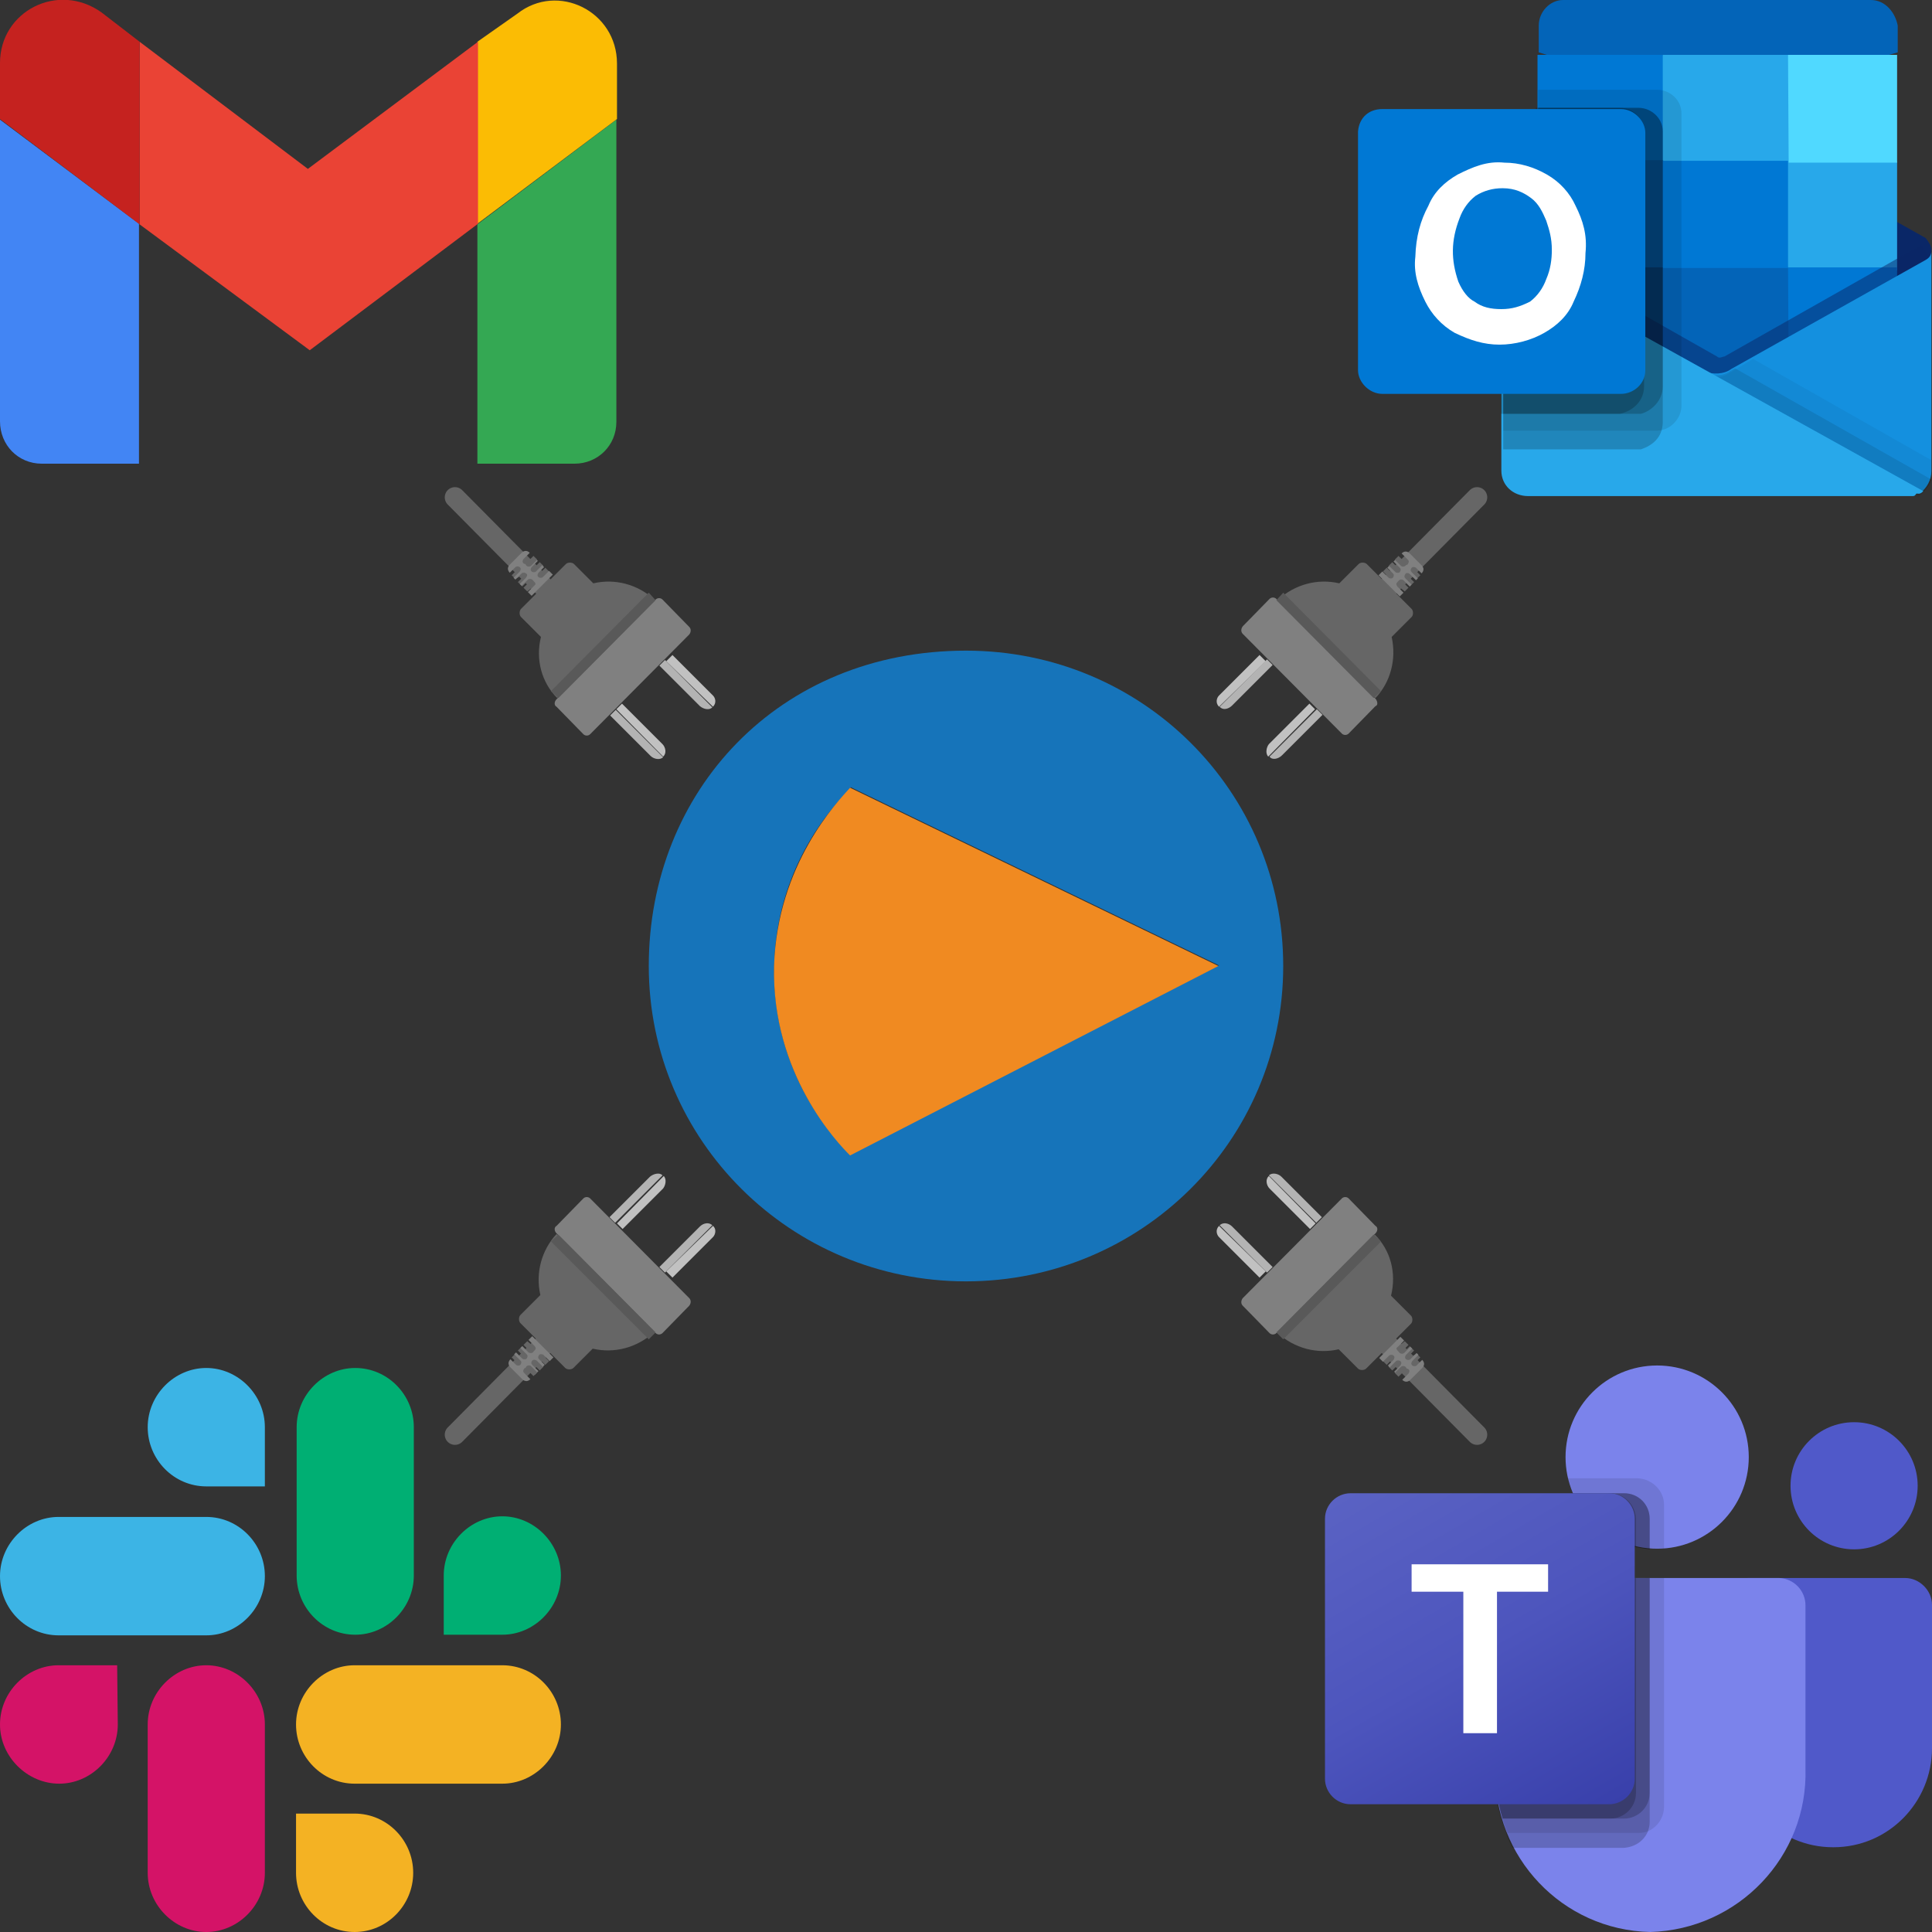 <?xml version="1.0" encoding="utf-8"?>
<!-- Generator: Adobe Illustrator 27.0.1, SVG Export Plug-In . SVG Version: 6.00 Build 0)  -->
<svg version="1.1" id="Layer_1" xmlns="http://www.w3.org/2000/svg" xmlns:xlink="http://www.w3.org/1999/xlink" x="0px" y="0px"
	 width="310px" height="310px" viewBox="0 0 310 310" style="enable-background:new 0 0 310 310;" xml:space="preserve">
<rect x="0" y="0" width="310" height="310" fill="#333333" stroke="none"/>
<style type="text/css">
	.st0{fill:#0364B8;}
	.st1{fill:#0A2767;}
	.st2{fill:#28A8EA;}
	.st3{fill:#0078D4;}
	.st4{fill:#50D9FF;}
	.st5{fill:none;}
	.st6{fill:#064A8C;}
	.st7{opacity:0.5;fill:#0A2767;enable-background:new    ;}
	.st8{fill:#1490DF;}
	.st9{opacity:5.000000e-02;enable-background:new    ;}
	.st10{opacity:0.1;enable-background:new    ;}
	.st11{opacity:0.2;enable-background:new    ;}
	.st12{fill:#FFFFFF;}
	.st13{fill:#1674BA;}
	.st14{fill:#F08A21;}
	.st15{fill:none;stroke:#666666;stroke-width:3.272;stroke-linecap:round;stroke-linejoin:round;stroke-miterlimit:10;}
	.st16{fill:#808080;}
	.st17{fill:#666666;}
	.st18{fill:#595959;}
	.st19{fill:#C1C1C1;}
	.st20{fill:#B3B3B3;}
	.st21{fill:#4285F4;}
	.st22{fill:#34A853;}
	.st23{fill:#FBBC04;}
	.st24{fill:#EA4335;}
	.st25{fill:#C5221F;}
	.st26{fill:#D41367;}
	.st27{fill:#3CB4E5;}
	.st28{fill:#00AF73;}
	.st29{fill:#F4B223;}
	.st30{fill:#5059C9;}
	.st31{fill:#7B83EB;}
	.st32{fill:url(#SVGID_1_);}
</style>
<g>
	<path class="st0" d="M300.2,0h-49.4c-2.1,0-3.9,1.9-3.9,4.1l0,0v4.3l27.9,8.7l29.7-8.7V4.1C304.1,2,302.5,0,300.2,0z"/>
	<path class="st1" d="M309,44.2c0.4-1.2,0.9-2.7,0.9-4.1c0-0.7-0.4-1.2-0.9-1.9l0,0l0,0l-31.2-17.5l-0.4-0.4c-1.2-0.7-2.6-0.7-3.9,0
		c0,0-0.4,0-0.4,0.4l-31.2,17.5l0,0l0,0c-0.7,0.4-0.9,0.9-0.9,1.9c0.4,1.6,0.7,2.7,0.9,4.1l32.9,24.2L309,44.2z"/>
	<path class="st2" d="M286.9,8.8h-20.1l-5.6,8.7l5.6,8.7l20.1,17.2h17.5V26L286.9,8.8z"/>
	<path class="st3" d="M246.7,8.8h20.1v17.3h-20.1V8.8z"/>
	<path class="st4" d="M286.9,8.8h17.5v17.3H287L286.9,8.8L286.9,8.8z"/>
	<path class="st0" d="M286.9,42.9l-20.1-17.2h-20.1v17.2l20.1,17.2l31.2,5L286.9,42.9z"/>
	<path class="st5" d="M246.7,8.8h57.7"/>
	<path class="st3" d="M266.8,25.8h20.1V43h-20.1V25.8z"/>
	<path class="st6" d="M246.7,42.9h20.1v17.2h-20.1V42.9z"/>
	<path class="st3" d="M286.9,42.9h17.5v17.2H287L286.9,42.9L286.9,42.9z"/>
	<path class="st7" d="M276.1,66.5l-33.8-24.8l1.6-2.4c0,0,30.9,17.5,31.6,17.9c0.4,0.4,0.9,0,1.2,0l31.6-17.9l1.6,2.4L276.1,66.5z"
		/>
	<path class="st8" d="M309,41.7L309,41.7L309,41.7l-31.2,17.5c-1.2,0.9-3,0.9-4.3,0.4l10.9,14.6l23.6,5l0,0c1.2-0.9,1.9-2.2,1.9-3.6
		V39.9C310,41,309.5,41.4,309,41.7z"/>
	<path class="st9" d="M310,76.1v-2.2l-28.7-16.3l-3.7,2.2c-1.2,0.9-3,0.9-4.3,0.4l10.9,14.6l23.6,5l0,0
		C309.3,78.7,310,77.2,310,76.1z"/>
	<path class="st10" d="M310,77l-31.6-17.9l-0.7,0.4c-1.2,0.9-3,0.9-4.3,0.4l10.9,14.6l23.6,5l0,0C309,78.7,309.5,78,310,77L310,77z"
		/>
	<path class="st2" d="M241.8,41.7L241.8,41.7L241.8,41.7L241.8,41.7c-0.7-0.4-0.9-0.9-0.9-1.9v35.7c0,2.4,1.9,4.1,4.3,4.1l0,0h60.4
		c0.4,0,0.7,0,1.2,0c0.4,0,0.4,0,0.7-0.4c0,0,0,0,0.4,0s0.7-0.4,0.7-0.4l0,0L241.8,41.7z"/>
	<path class="st10" d="M269.8,65.1V18.2c0-2.2-1.9-3.8-3.9-3.8h-19.1v21.5l-4.7,2.7l0,0l0,0c-0.7,0.4-0.9,0.9-0.9,1.9l0,0l0,0v28.6
		H266C268.1,69,269.8,67.1,269.8,65.1z"/>
	<path class="st11" d="M266.8,67.7V21.1c0-2.2-1.9-3.8-3.9-3.8h-16.1v18.5l-4.7,2.7l0,0l0,0c-0.7,0.4-0.9,0.9-0.9,1.9l0,0l0,0v31.7
		h22.1C265.1,71.5,266.8,70.2,266.8,67.7z"/>
	<path class="st11" d="M266.8,62V21.1c0-2.2-1.9-3.8-3.9-3.8h-16.1v18.5l-4.7,2.7l0,0l0,0c-0.7,0.4-0.9,0.9-0.9,1.9l0,0l0,0v26h22.1
		C265.1,65.9,266.8,64.2,266.8,62z"/>
	<path class="st11" d="M263.8,62V21.1c0-2.2-1.9-3.8-3.9-3.8h-13.5v18.5l-4.7,2.7l0,0l0,0c-0.7,0.4-0.9,0.9-0.9,1.9l0,0l0,0v26h19.1
		C262.2,65.9,263.8,64.2,263.8,62z"/>
	<path class="st3" d="M221.8,17.5h38.3c2.1,0,3.9,1.9,3.9,3.8l0,0v38.1c0,2.2-1.9,3.8-3.9,3.8l0,0h-38.3c-2.1,0-3.9-1.9-3.9-3.8l0,0
		V21.1C218.1,18.8,219.7,17.5,221.8,17.5L221.8,17.5z"/>
	<path class="st12" d="M229.2,33c0.9-2.2,2.6-3.8,4.7-5c2.4-1.2,4.7-2.2,7.5-1.9c2.4,0,4.7,0.7,6.8,1.9c2.1,1.2,3.7,3,4.6,5
		c1.2,2.4,1.9,4.7,1.6,7.6c0,2.7-0.7,5.3-1.9,7.8c-0.9,2.2-2.6,3.8-4.7,5c-2.1,1.2-4.7,1.9-7.2,1.9s-4.7-0.7-7.2-1.9
		c-2.1-1.2-3.7-3-4.7-5c-1.2-2.4-1.9-4.7-1.6-7.2C227.2,38,227.9,35.4,229.2,33L229.2,33z M234,45.2c0.7,1.6,1.6,2.7,2.6,3.2
		c1.2,0.9,2.6,1.2,4.3,1.2s3-0.4,4.6-1.2c1.2-0.9,2.1-2.2,2.6-3.6c0.7-1.6,0.9-3.2,0.9-4.7c0-1.9-0.4-3.2-0.9-4.7
		c-0.6-1.4-1.2-2.7-2.4-3.6c-1.2-0.9-2.6-1.6-4.6-1.6c-1.6,0-3,0.4-4.3,1.2c-1.2,0.9-2.1,2.2-2.6,3.6
		C232.8,38.6,232.8,41.7,234,45.2L234,45.2z"/>
</g>
<g>
	<g>
		<path class="st13" d="M155,104.4c-30.1,0-50.9,22.6-50.9,50.6s22.8,50.6,50.9,50.6s50.9-22.6,50.9-50.6S183.3,104.4,155,104.4z
			 M136.4,185.2L136.4,185.2c-16.3-16.3-16.2-42.5,0-58.6l0.1-0.3l59.1,28.6L136.4,185.2z"/>
	</g>
	<path class="st14" d="M136.4,126.4l59.1,28.6l-59.1,30.4c-2-2-12.6-13-12.2-30.4C124.7,138.7,134.4,128.6,136.4,126.4z"/>
</g>
<g>
	<line class="st15" x1="95.2" y1="207.8" x2="73" y2="230.2"/>
	<g>
		<path class="st16" d="M89.3,196.7l4.3-4.4c0.3-0.3,0.8-0.3,1.1,0l15.9,16c0.3,0.3,0.3,0.8,0,1.2l-4.3,4.4c-0.3,0.3-0.8,0.3-1.1,0
			l-15.9-16C88.9,197.5,88.9,196.9,89.3,196.7z"/>
		<path class="st17" d="M86.7,207.8l-3.2,3.2c-0.3,0.3-0.3,1,0,1.3l7.2,7.2c0.3,0.3,1,0.3,1.3,0l3.1-3.1c3.4,0.8,7.1-0.1,9.9-2.7
			L89.3,198C86.9,200.6,85.9,204.2,86.7,207.8z"/>
		<path class="st17" d="M85.7,216.1l-1.1-0.9l-0.6,0.6l1,1c0.2,0.2,0.4,0.2,0.7,0C86,216.5,85.8,216.1,85.7,216.1L85.7,216.1z"/>
		<path class="st17" d="M86.5,218l1,1l0.6-0.6l-1-1c-0.2-0.2-0.6-0.1-0.7,0S86.3,217.8,86.5,218z"/>
		<path class="st17" d="M84.8,217l-1-1l-0.7,0.7l1,1c0.2,0.2,0.4,0.2,0.7,0C85.1,217.4,84.9,217.1,84.8,217L84.8,217z"/>
		<path class="st17" d="M85.6,218.9l1,1l0.6-0.6l-1-1c-0.2-0.2-0.6-0.1-0.7,0C85.3,218.5,85.5,218.6,85.6,218.9z"/>
		<path class="st17" d="M83.9,217.9l-1.2-0.7l-0.6,0.6l1,1c0.2,0.2,0.6,0.1,0.8-0.2C84.2,218.3,84,218,83.9,217.9L83.9,217.9z"/>
		<path class="st16" d="M85.5,217c-0.2,0.2-0.6,0.1-0.7,0l-1-1l-0.3,0.3l1,1c0.2,0.2,0.2,0.4,0,0.7c-0.2,0.2-0.6,0.1-0.7,0l-1-1
			l-0.3,0.3l1,1c0.2,0.2,0.2,0.4,0,0.7c-0.2,0.2-0.6,0.1-0.7,0l-0.9-0.9l0,0c-0.3,0.3-0.5,0.8,0,1.3l1.9,1.9c0.3,0.3,0.8,0.5,1.3,0
			l0,0l-1-1c-0.2-0.2-0.2-0.4,0-0.7c0.2-0.2,0.6-0.1,0.7,0l1,1l0.6-0.6l-1-1c-0.2-0.2-0.2-0.4,0-0.7c0.2-0.2,0.6-0.1,0.7,0l1,1
			l0.3-0.3l-0.9-0.9c-0.2-0.2-0.2-0.4,0-0.7c0.2-0.2,0.6-0.1,0.7,0l1,1l0.6-0.6l-3.4-3.4l-0.6,0.6l1,1C86,216.3,86.1,216.4,85.5,217
			z"/>
		<path class="st17" d="M84.6,219.8l1,1l0.6-0.6l-1-1c-0.2-0.2-0.6-0.1-0.7,0C84.2,219.6,84.3,219.8,84.6,219.8z"/>
		<polygon class="st18" points="88.4,199.2 89.6,198.1 105.2,213.8 104.1,214.9 		"/>
		<path class="st19" d="M106.5,188.7l-7.5,7.6l0.9,0.9l6.5-6.5C106.8,190.2,107,189.2,106.5,188.7z"/>
		<path class="st20" d="M104.3,188.8l-6.5,6.5l0.9,0.9l7.6-7.6C105.9,188.1,104.9,188.3,104.3,188.8z"/>
		<path class="st19" d="M114.4,196.7l-7.5,7.3l1,1l6.5-6.5C114.8,198.1,115,197.2,114.4,196.7C114.4,196.7,114.3,196.6,114.4,196.7z
			"/>
		<path class="st20" d="M112.3,196.8l-6.5,6.5l0.9,0.9l7.6-7.6C113.8,196.1,112.9,196.2,112.3,196.8z"/>
	</g>
</g>
<g>
	<line class="st15" x1="237" y1="230.2" x2="214.8" y2="207.8"/>
	<g>
		<path class="st16" d="M220.7,197.9l-15.9,16c-0.3,0.3-0.8,0.3-1.1,0l-4.3-4.4c-0.3-0.3-0.3-0.8,0-1.2l15.9-16
			c0.3-0.3,0.8-0.3,1.1,0l4.3,4.4C221.1,196.9,221.1,197.5,220.7,197.9z"/>
		<path class="st17" d="M220.6,198.1l-15.7,15.7c2.8,2.6,6.5,3.5,9.9,2.7l3.1,3.1c0.3,0.3,1,0.3,1.3,0l7.2-7.2c0.3-0.3,0.3-1,0-1.3
			l-3.2-3.2C224.1,204.2,223.1,200.6,220.6,198.1z"/>
		<path class="st17" d="M224.3,216.1c-0.1,0.1-0.2,0.4,0,0.7c0.2,0.2,0.4,0.2,0.7,0l1-1l-0.6-0.6L224.3,216.1L224.3,216.1z"/>
		<path class="st17" d="M223.6,217.4c-0.1-0.1-0.4-0.2-0.7,0l-1,1l0.6,0.6l1-1C223.7,217.8,223.7,217.5,223.6,217.4z"/>
		<path class="st17" d="M225.2,217c-0.1,0.1-0.2,0.4,0,0.7c0.2,0.2,0.4,0.2,0.7,0l1-1l-0.7-0.7L225.2,217L225.2,217z"/>
		<path class="st17" d="M224.5,218.3c-0.1-0.1-0.4-0.2-0.7,0l-1,1l0.6,0.6l1-1C224.5,218.6,224.7,218.5,224.5,218.3z"/>
		<path class="st17" d="M226.1,217.9c-0.1,0.1-0.2,0.4,0,0.7c0.2,0.2,0.6,0.4,0.8,0.2l1-1l-0.6-0.6L226.1,217.9L226.1,217.9z"/>
		<path class="st16" d="M224.3,216.1l1-1l-0.6-0.6l-3.4,3.4l0.6,0.6l1-1c0.1-0.1,0.4-0.2,0.7,0c0.2,0.2,0.2,0.4,0,0.7l-0.9,0.9
			l0.3,0.3l1-1c0.1-0.1,0.4-0.2,0.7,0c0.2,0.2,0.2,0.4,0,0.7l-1,1l0.6,0.6l1-1c0.1-0.1,0.4-0.2,0.7,0c0.2,0.2,0.2,0.4,0,0.7l-1,1
			l0,0c0.5,0.5,1,0.3,1.3,0l1.9-1.9c0.5-0.5,0.3-1,0-1.3l0,0l-0.9,0.9c-0.1,0.1-0.4,0.2-0.7,0c-0.2-0.2-0.2-0.4,0-0.7l1-1l-0.3-0.3
			l-1,1c-0.1,0.1-0.4,0.2-0.7,0c-0.2-0.2-0.2-0.4,0-0.7l1-1l-0.3-0.3l-1,1c-0.1,0.1-0.4,0.2-0.7,0
			C223.9,216.4,224,216.3,224.3,216.1z"/>
		<path class="st17" d="M225.5,219.3c-0.1-0.1-0.4-0.2-0.7,0l-1,1l0.6,0.6l1-1C225.7,219.8,225.8,219.6,225.5,219.3z"/>
		<polygon class="st18" points="205.9,214.9 204.8,213.8 220.4,198.1 221.6,199.2 		"/>
		<path class="st19" d="M203.7,190.7l6.5,6.5l0.9-0.9l-7.5-7.6C203,189.2,203.2,190.2,203.7,190.7z"/>
		<path class="st20" d="M203.6,188.6l7.6,7.6l0.9-0.9l-6.5-6.5C205.1,188.3,204.1,188.1,203.6,188.6z"/>
		<path class="st19" d="M195.6,196.7c-0.6,0.6-0.4,1.4,0,1.8l6.5,6.5l1-1L195.6,196.7C195.7,196.6,195.6,196.7,195.6,196.7z"/>
		<path class="st20" d="M195.7,196.6l7.6,7.6l0.9-0.9l-6.5-6.5C197.1,196.2,196.2,196.1,195.7,196.6z"/>
	</g>
</g>
<g>
	<line class="st15" x1="73" y1="79.8" x2="95.2" y2="102.2"/>
	<g>
		<path class="st16" d="M89.3,112.2l15.9-16c0.3-0.3,0.8-0.3,1.1,0l4.3,4.4c0.3,0.3,0.3,0.8,0,1.2l-15.9,16c-0.3,0.3-0.8,0.3-1.1,0
			l-4.3-4.4C88.9,113.2,88.9,112.6,89.3,112.2z"/>
		<path class="st17" d="M89.4,112l15.7-15.7c-2.8-2.6-6.5-3.5-9.9-2.7l-3.1-3.1c-0.3-0.3-1-0.3-1.3,0l-7.2,7.2c-0.3,0.3-0.3,1,0,1.3
			l3.2,3.2C85.9,105.8,86.9,109.5,89.4,112z"/>
		<path class="st17" d="M85.7,94c0.1-0.1,0.2-0.4,0-0.7c-0.2-0.2-0.4-0.2-0.7,0l-1,1l0.6,0.6L85.7,94L85.7,94z"/>
		<path class="st17" d="M86.4,92.7c0.1,0.1,0.4,0.2,0.7,0l1-1l-0.6-0.6l-1,1C86.3,92.3,86.3,92.6,86.4,92.7z"/>
		<path class="st17" d="M84.8,93.1c0.1-0.1,0.2-0.4,0-0.7c-0.2-0.2-0.4-0.2-0.7,0l-1,1l0.7,0.7L84.8,93.1L84.8,93.1z"/>
		<path class="st17" d="M85.5,91.8c0.1,0.1,0.4,0.2,0.7,0l1-1l-0.6-0.6l-1,1C85.5,91.4,85.3,91.6,85.5,91.8z"/>
		<path class="st17" d="M83.9,92.2c0.1-0.1,0.2-0.4,0-0.7c-0.2-0.2-0.6-0.4-0.8-0.2l-1,1l0.6,0.6L83.9,92.2L83.9,92.2z"/>
		<path class="st16" d="M85.7,94l-1,1l0.6,0.6l3.4-3.4l-0.6-0.6l-1,1c-0.1,0.1-0.4,0.2-0.7,0c-0.2-0.2-0.2-0.4,0-0.7l0.9-0.9
			L87,90.7l-1,1c-0.1,0.1-0.4,0.2-0.7,0c-0.2-0.2-0.2-0.4,0-0.7l1-1l-0.6-0.6l-1,1c-0.1,0.1-0.4,0.2-0.7,0c-0.2-0.2-0.2-0.4,0-0.7
			l1-1l0,0c-0.5-0.5-1-0.3-1.3,0l-1.9,1.9c-0.5,0.5-0.3,1,0,1.3l0,0l0.9-0.9c0.1-0.1,0.4-0.2,0.7,0c0.2,0.2,0.2,0.4,0,0.7l-1,1
			l0.3,0.3l1-1c0.1-0.1,0.4-0.2,0.7,0s0.2,0.4,0,0.7l-1,1l0.3,0.3l1-1c0.1-0.1,0.4-0.2,0.7,0C86.1,93.7,86,93.7,85.7,94z"/>
		<path class="st17" d="M84.5,90.8c0.1,0.1,0.4,0.2,0.7,0l1-1l-0.6-0.6l-1,1C84.3,90.3,84.2,90.5,84.5,90.8z"/>
		<polygon class="st18" points="104.1,95.1 105.2,96.3 89.6,112 88.4,110.9 		"/>
		<path class="st19" d="M106.3,119.4l-6.5-6.5l-0.9,0.9l7.5,7.6C107,120.9,106.8,119.9,106.3,119.4z"/>
		<path class="st20" d="M106.4,121.5l-7.6-7.6l-0.9,0.9l6.5,6.5C104.9,121.8,105.9,122,106.4,121.5z"/>
		<path class="st19" d="M114.4,113.4c0.6-0.6,0.4-1.4,0-1.8l-6.5-6.5l-1,1L114.4,113.4C114.3,113.5,114.4,113.4,114.4,113.4z"/>
		<path class="st20" d="M114.3,113.5l-7.6-7.6l-0.9,0.9l6.5,6.5C112.9,113.8,113.8,114,114.3,113.5z"/>
	</g>
</g>
<g>
	<line class="st15" x1="214.8" y1="102.2" x2="237" y2="79.8"/>
	<g>
		<path class="st16" d="M220.7,113.3l-4.3,4.4c-0.3,0.3-0.8,0.3-1.1,0l-15.9-16c-0.3-0.3-0.3-0.8,0-1.2l4.3-4.4
			c0.3-0.3,0.8-0.3,1.1,0l15.9,16C221.1,112.6,221.1,113.2,220.7,113.3z"/>
		<path class="st17" d="M223.3,102.2l3.2-3.2c0.3-0.3,0.3-1,0-1.3l-7.2-7.2c-0.3-0.3-1-0.3-1.3,0l-3.1,3.1c-3.4-0.8-7.1,0.1-9.9,2.7
			l15.7,15.7C223.1,109.5,224.1,105.8,223.3,102.2z"/>
		<path class="st17" d="M224.3,94l1.1,0.9l0.6-0.6l-1-1c-0.2-0.2-0.4-0.2-0.7,0C224,93.6,224.2,93.9,224.3,94L224.3,94z"/>
		<path class="st17" d="M223.5,92.1l-1-1l-0.6,0.6l1,1c0.2,0.2,0.6,0.1,0.7,0C223.7,92.6,223.7,92.3,223.5,92.1z"/>
		<path class="st17" d="M225.2,93.1l1,1l0.7-0.7l-1-1c-0.2-0.2-0.4-0.2-0.7,0S225.1,93,225.2,93.1L225.2,93.1z"/>
		<path class="st17" d="M224.4,91.2l-1-1l-0.6,0.6l1,1c0.2,0.2,0.6,0.1,0.7,0C224.7,91.6,224.5,91.4,224.4,91.2z"/>
		<path class="st17" d="M226.1,92.2l1.2,0.7l0.6-0.6l-1-1c-0.2-0.2-0.6-0.1-0.8,0.2C225.8,91.8,226,92.1,226.1,92.2L226.1,92.2z"/>
		<path class="st16" d="M224.5,93.1c0.2-0.2,0.6-0.1,0.7,0l1,1l0.3-0.3l-1-1c-0.2-0.2-0.2-0.4,0-0.7c0.2-0.3,0.6-0.1,0.7,0l1,1
			l0.3-0.3l-1-1c-0.2-0.2-0.2-0.4,0-0.7c0.2-0.2,0.6-0.1,0.7,0l0.9,0.9l0,0c0.3-0.3,0.5-0.8,0-1.3l-1.9-1.9c-0.3-0.3-0.8-0.5-1.3,0
			l0,0l1,1c0.2,0.2,0.2,0.4,0,0.7c-0.2,0.3-0.6,0.1-0.7,0l-1-1l-0.6,0.6l1,1c0.2,0.2,0.2,0.4,0,0.7c-0.2,0.2-0.6,0.1-0.7,0l-1-1
			l-0.3,0.3l0.9,0.9c0.2,0.2,0.2,0.4,0,0.7c-0.2,0.2-0.6,0.1-0.7,0l-1-1l-0.6,0.6l3.4,3.4l0.6-0.6l-1-1
			C224,93.7,223.9,93.7,224.5,93.1z"/>
		<path class="st17" d="M225.4,90.2l-1-1l-0.6,0.6l1,1c0.2,0.2,0.6,0.1,0.7,0C225.8,90.5,225.7,90.3,225.4,90.2z"/>
		<polygon class="st18" points="221.6,110.9 220.4,112 204.8,96.3 205.9,95.1 		"/>
		<path class="st19" d="M203.5,121.4l7.5-7.6l-0.9-0.9l-6.5,6.5C203.2,119.9,203,120.9,203.5,121.4z"/>
		<path class="st20" d="M205.7,121.2l6.5-6.5l-0.9-0.9l-7.6,7.6C204.1,122,205.1,121.8,205.7,121.2z"/>
		<path class="st19" d="M195.6,113.4l7.5-7.3l-1-1l-6.5,6.5C195.2,112,195,112.8,195.6,113.4C195.6,113.4,195.7,113.5,195.6,113.4z"
			/>
		<path class="st20" d="M197.7,113.2l6.5-6.5l-0.9-0.9l-7.6,7.6C196.2,114,197.1,113.8,197.7,113.2z"/>
	</g>
</g>
<g>
	<path class="st21" d="M6.7,74.4h15.6V35.9L0,19.2v48.4C0,71.4,2.9,74.4,6.7,74.4"/>
	<path class="st22" d="M76.6,74.4h15.6c3.7,0,6.7-2.9,6.7-6.7V19.2L76.6,36"/>
	<path class="st23" d="M76.6,6.7v29.2L99,19.1v-8.9c0-8.4-9.5-13.1-16-8"/>
	<path class="st24" d="M22.4,36V6.7l27,20.4L76.7,6.7v29.2l-27,20.3"/>
	<path class="st25" d="M0,10.1v9L22.4,36V6.7L16.3,2C9.3-3,0,1.8,0,10.1"/>
</g>
<g>
	<g>
		<path class="st26" d="M18.9,276.7c0,5.2-4.3,9.5-9.4,9.5S0,281.9,0,276.7c0-5.2,4.3-9.5,9.4-9.5h9.4L18.9,276.7L18.9,276.7z"/>
		<path class="st26" d="M23.7,276.7c0-5.2,4.3-9.5,9.4-9.5s9.4,4.3,9.4,9.5v23.8c0,5.2-4.3,9.5-9.4,9.5s-9.4-4.3-9.4-9.5V276.7z"/>
	</g>
	<g>
		<path class="st27" d="M33.1,238.5c-5.2,0-9.4-4.3-9.4-9.5s4.3-9.5,9.4-9.5s9.4,4.3,9.4,9.5v9.5H33.1z"/>
		<path class="st27" d="M33.1,243.4c5.2,0,9.4,4.3,9.4,9.5c0,5.2-4.3,9.5-9.4,9.5H9.4c-5.2,0-9.4-4.3-9.4-9.5c0-5.2,4.3-9.5,9.4-9.5
			H33.1z"/>
	</g>
	<g>
		<path class="st28" d="M71.2,252.8c0-5.2,4.3-9.5,9.4-9.5s9.4,4.3,9.4,9.5c0,5.2-4.3,9.5-9.4,9.5h-9.4V252.8z"/>
		<path class="st28" d="M66.4,252.8c0,5.2-4.3,9.5-9.4,9.5c-5.2,0-9.4-4.3-9.4-9.5V229c0-5.2,4.3-9.5,9.4-9.5c5.2,0,9.4,4.3,9.4,9.5
			V252.8z"/>
	</g>
	<g>
		<path class="st29" d="M56.9,291c5.2,0,9.4,4.3,9.4,9.5s-4.2,9.5-9.4,9.5s-9.4-4.3-9.4-9.5V291L56.9,291L56.9,291z"/>
		<path class="st29" d="M56.9,286.2c-5.2,0-9.4-4.3-9.4-9.5c0-5.2,4.3-9.5,9.4-9.5h23.7c5.2,0,9.4,4.3,9.4,9.5
			c0,5.2-4.3,9.5-9.4,9.5H56.9z"/>
	</g>
</g>
<g>
	<path class="st30" d="M280.5,253.2h25.2c2.3,0,4.3,2,4.3,4.3l0,0v23c0,8.7-7,15.9-15.8,15.9l0,0h-0.1c-8.7,0-15.8-7.1-15.8-15.9
		l0,0v-25.1C278.3,254.2,279.3,253.2,280.5,253.2L280.5,253.2z"/>
	<ellipse class="st30" cx="297.5" cy="238.4" rx="10.2" ry="10.2"/>
	<ellipse class="st31" cx="265.9" cy="233.8" rx="14.7" ry="14.7"/>
	<path class="st31" d="M285.5,253.2H244c-2.3,0.1-4.2,2-4.1,4.4v26.2c-0.3,14.2,10.8,25.9,24.9,26.2c14.1-0.4,25.3-12.1,24.9-26.2
		v-26.2C289.7,255.2,287.8,253.3,285.5,253.2z"/>
	<path class="st10" d="M267,253.2v36.7c0,1.7-1,3.2-2.5,3.9c-0.5,0.2-1,0.3-1.6,0.3h-21c-0.3-0.8-0.6-1.5-0.8-2.3
		c-0.8-2.6-1.2-5.4-1.2-8.1v-26.1c-0.1-2.3,1.8-4.3,4.1-4.3L267,253.2L267,253.2z"/>
	<path class="st11" d="M264.7,253.2v39.1c0,0.6-0.1,1-0.3,1.6c-0.7,1.6-2.2,2.5-3.9,2.6h-17.8c-0.4-0.8-0.8-1.5-1-2.3
		s-0.6-1.5-0.8-2.3c-0.8-2.6-1.2-5.4-1.2-8.1v-26.3c-0.1-2.3,1.8-4.3,4.1-4.3L264.7,253.2L264.7,253.2z"/>
	<path class="st11" d="M264.7,253.2v34.5c0,2.3-1.9,4.1-4.1,4.1h-19.5c-0.8-2.6-1.2-5.4-1.2-8.1v-26.1c-0.1-2.3,1.8-4.3,4.1-4.3
		L264.7,253.2L264.7,253.2z"/>
	<path class="st11" d="M262.5,253.2v34.5c0,2.3-1.9,4.1-4.1,4.1h-17.3c-0.8-2.6-1.2-5.4-1.2-8.1v-26.1c-0.1-2.3,1.8-4.3,4.1-4.3
		L262.5,253.2L262.5,253.2z"/>
	<path class="st10" d="M267,241.4v7.1c-0.4,0-0.8,0-1.1,0c-0.4,0-0.8,0-1.1,0c-0.8-0.1-1.5-0.2-2.3-0.4c-4.6-1.1-8.4-4.3-10.2-8.6
		c-0.3-0.8-0.6-1.5-0.8-2.3h11.3C265.1,237.3,267,239.2,267,241.4z"/>
	<path class="st11" d="M264.7,243.7v4.9c-0.8-0.1-1.5-0.2-2.3-0.4c-4.6-1.1-8.4-4.3-10.2-8.6h8.4
		C262.9,239.6,264.7,241.4,264.7,243.7z"/>
	<path class="st11" d="M264.7,243.7v4.9c-0.8-0.1-1.5-0.2-2.3-0.4c-4.6-1.1-8.4-4.3-10.2-8.6h8.4
		C262.9,239.6,264.7,241.4,264.7,243.7z"/>
	<path class="st11" d="M262.5,243.7v4.5c-4.6-1.1-8.4-4.3-10.2-8.6h6C260.6,239.6,262.4,241.4,262.5,243.7z"/>
	
		<linearGradient id="SVGID_1_" gradientUnits="userSpaceOnUse" x1="221.212" y1="1070.987" x2="253.78" y2="1014.581" gradientTransform="matrix(1 0 0 -1 0 1307.333)">
		<stop  offset="0" style="stop-color:#5A62C3"/>
		<stop  offset="0.5" style="stop-color:#4D55BD"/>
		<stop  offset="1" style="stop-color:#3940AB"/>
	</linearGradient>
	<path class="st32" d="M216.7,239.6h41.5c2.3,0,4.1,1.9,4.1,4.1v41.7c0,2.3-1.9,4.1-4.1,4.1h-41.5c-2.3,0-4.1-1.9-4.1-4.1v-41.7
		C212.6,241.4,214.5,239.6,216.7,239.6z"/>
	<path class="st12" d="M248.5,255.4h-8.3v22.7h-5.4v-22.7h-8.3V251h21.9V255.4z"/>
</g>
</svg>
